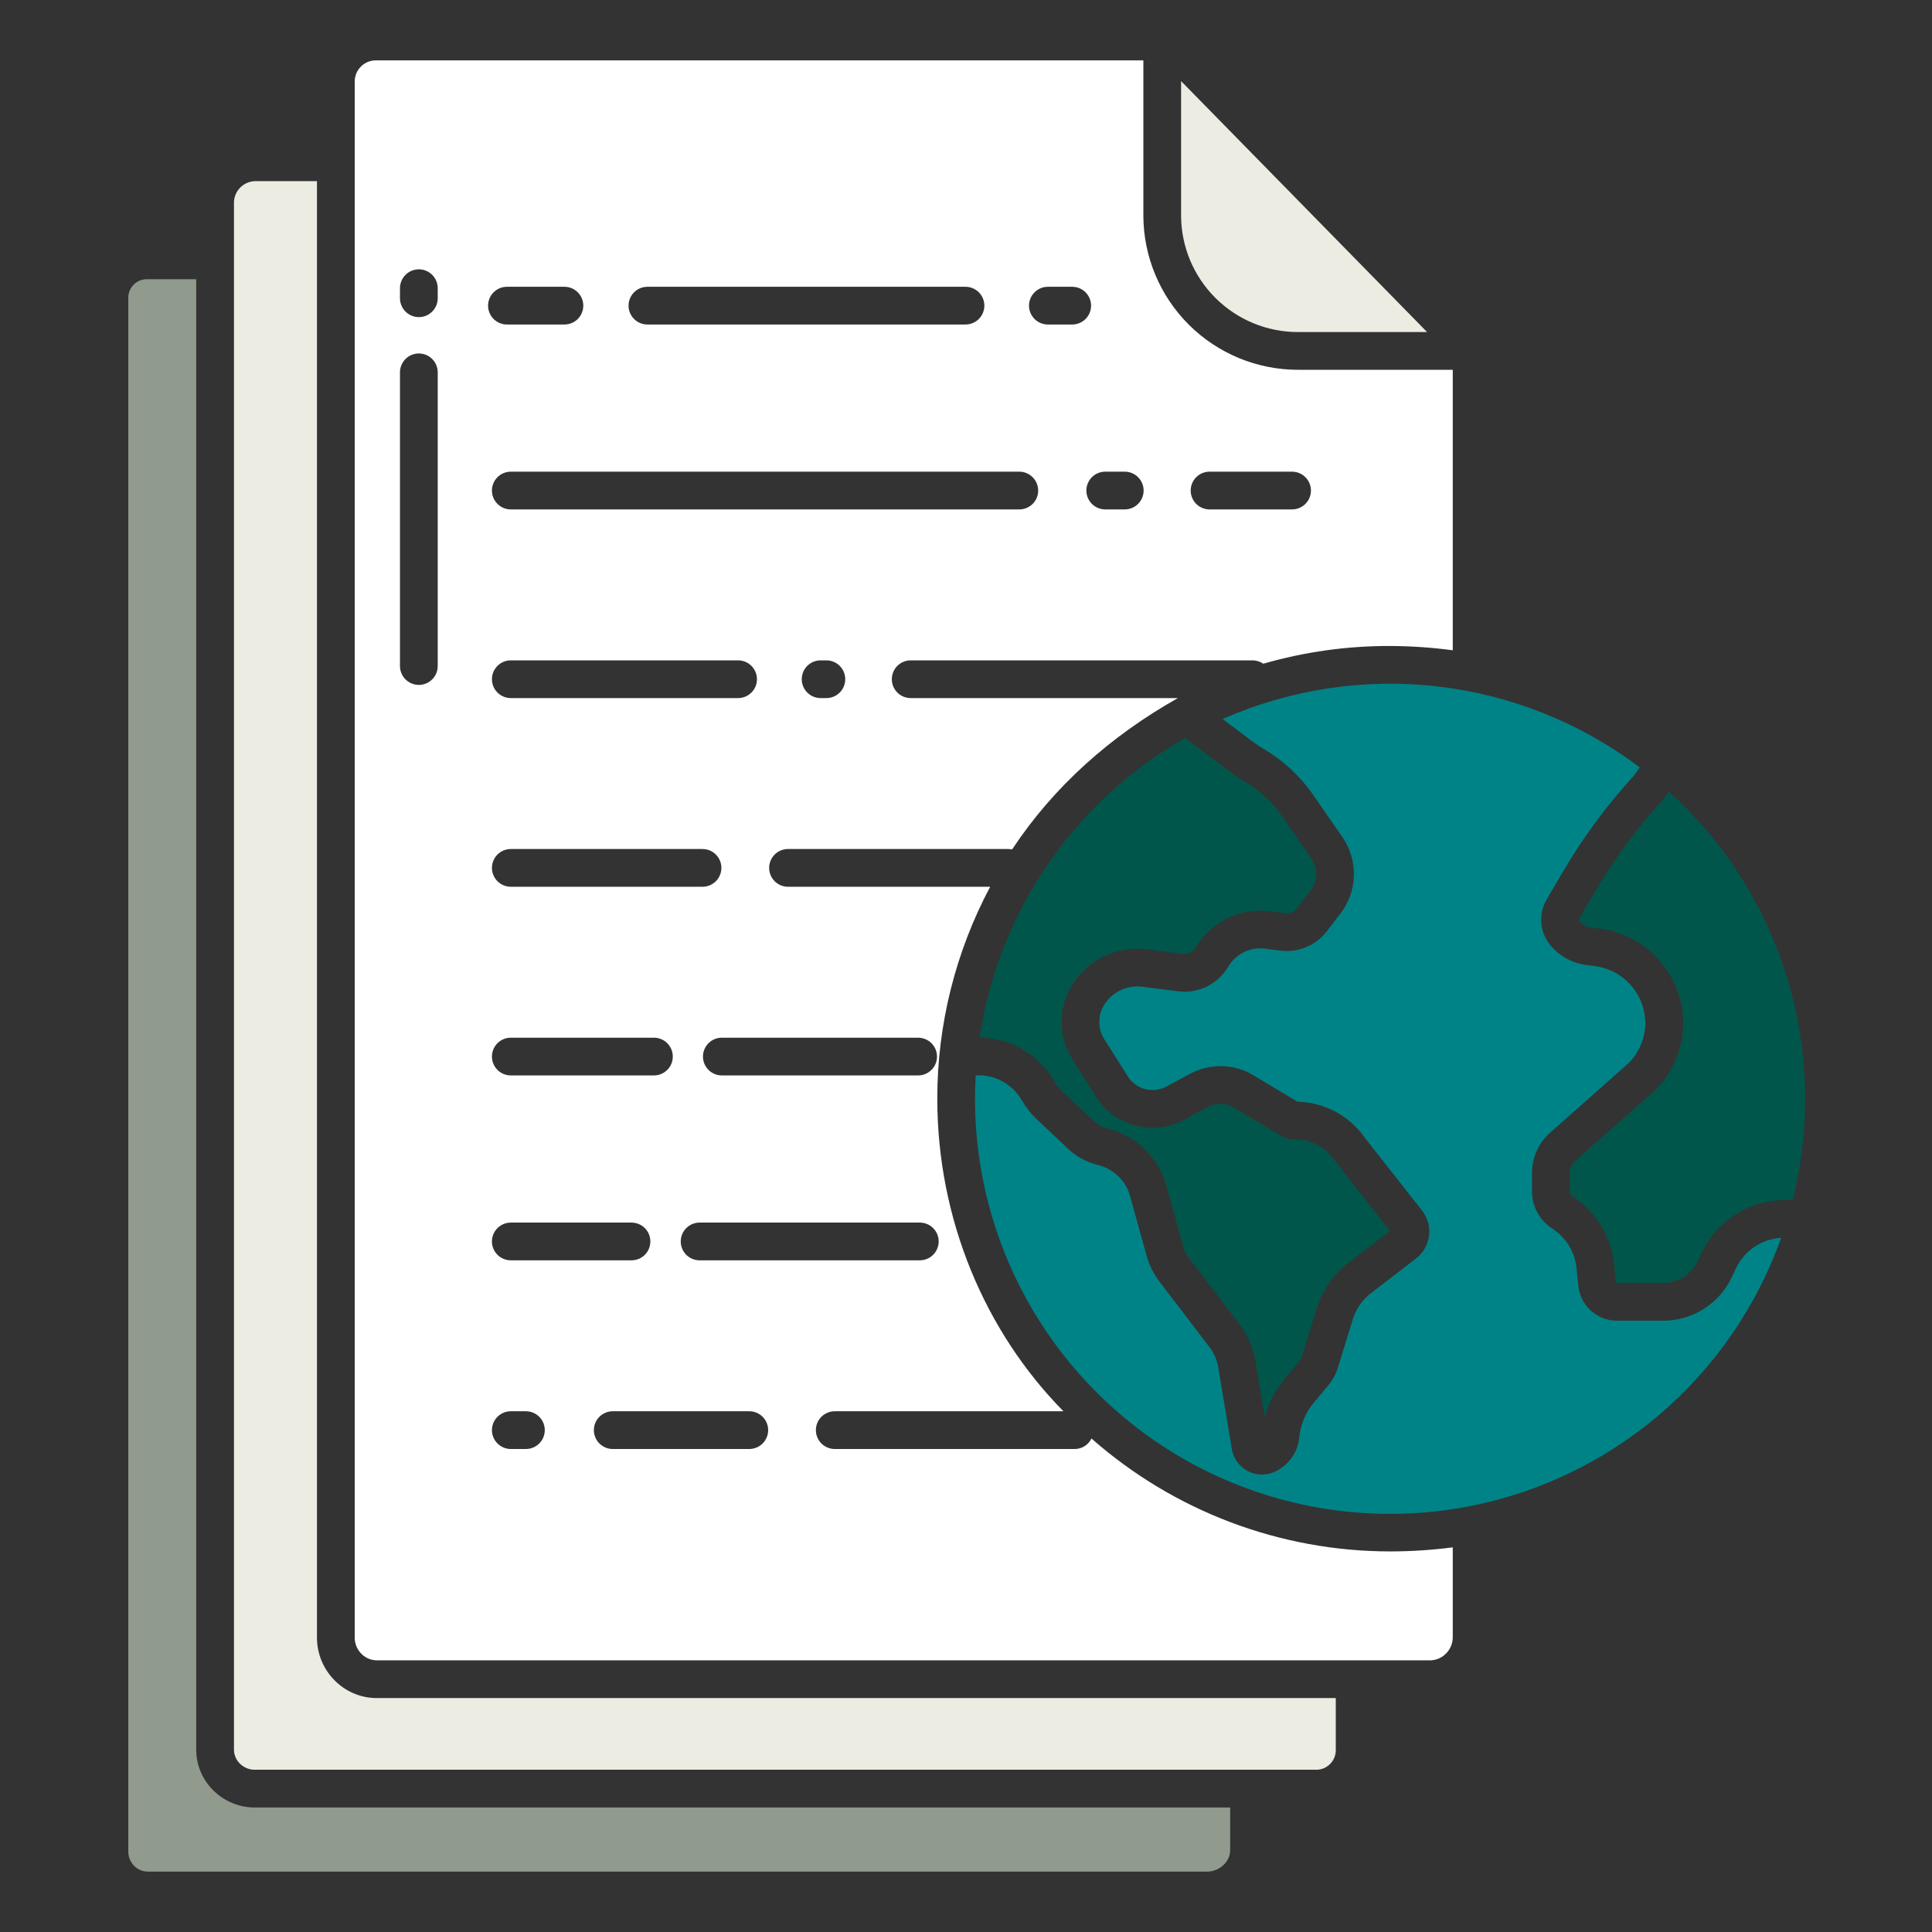 <svg width="80" height="80" viewBox="0 0 80 80" fill="none" xmlns="http://www.w3.org/2000/svg">
<rect x="0" y="0" width="80" height="80" fill="#333333" stroke="none"/>
<path d="M53.744 13.75H59.093L48.906 3.358V8.949C48.916 10.226 49.43 11.447 50.337 12.346C51.243 13.245 52.468 13.75 53.744 13.75Z" fill="#ECECE3"/>
<path d="M50.938 76.624V74.844H10.595C10.274 74.85 9.955 74.793 9.656 74.675C9.357 74.557 9.085 74.381 8.855 74.158C8.626 73.938 8.444 73.675 8.318 73.384C8.193 73.093 8.127 72.78 8.125 72.463V11.563H6.125C6.018 11.556 5.91 11.572 5.809 11.61C5.708 11.647 5.616 11.706 5.54 11.781C5.463 11.857 5.403 11.948 5.364 12.048C5.325 12.149 5.307 12.256 5.313 12.364V76.623C5.307 76.737 5.324 76.85 5.362 76.956C5.401 77.063 5.461 77.161 5.538 77.243C5.613 77.325 5.704 77.389 5.805 77.433C5.907 77.478 6.016 77.5 6.126 77.5H49.989C50.471 77.5 50.938 77.107 50.938 76.624Z" fill="#909A8D"/>
<path d="M10.595 73.281H54.458C54.569 73.287 54.679 73.27 54.783 73.232C54.887 73.193 54.982 73.133 55.062 73.057C55.142 72.98 55.206 72.888 55.249 72.786C55.292 72.684 55.313 72.574 55.312 72.463V70.313H15.56C15.238 70.307 14.92 70.238 14.624 70.109C14.328 69.98 14.061 69.794 13.837 69.562C13.378 69.091 13.123 68.459 13.125 67.802V7.5H10.595C10.36 7.498 10.134 7.588 9.964 7.75C9.795 7.912 9.695 8.135 9.688 8.369V72.462C9.69 72.574 9.716 72.684 9.763 72.786C9.81 72.888 9.877 72.979 9.96 73.053C10.133 73.211 10.362 73.293 10.595 73.281Z" fill="#ECECE3"/>
<path d="M47.502 39.31L48.969 39.496C49.072 39.512 49.179 39.497 49.274 39.453C49.369 39.41 49.45 39.339 49.506 39.25C49.812 38.723 50.267 38.298 50.813 38.028C51.36 37.758 51.974 37.656 52.579 37.734L53.22 37.816C53.31 37.827 53.402 37.814 53.485 37.78C53.569 37.745 53.642 37.689 53.698 37.617L54.263 36.884C54.411 36.693 54.494 36.46 54.5 36.219C54.506 35.978 54.435 35.742 54.297 35.544L53.078 33.786C52.674 33.205 52.15 32.719 51.54 32.361C51.328 32.237 51.124 32.101 50.928 31.954L49.072 30.559C46.808 31.848 44.866 33.634 43.392 35.783C41.917 37.931 40.95 40.386 40.562 42.963C41.189 42.97 41.804 43.141 42.346 43.456C42.888 43.772 43.339 44.223 43.655 44.765C43.758 44.94 43.884 45.1 44.032 45.239L45.31 46.441C45.445 46.568 45.609 46.66 45.788 46.709L45.938 46.75C46.5 46.905 47.013 47.203 47.427 47.615C47.84 48.027 48.14 48.538 48.297 49.1L48.982 51.571C49.037 51.772 49.131 51.961 49.258 52.126L51.333 54.847C51.669 55.288 51.892 55.804 51.983 56.351L52.371 58.672C52.535 58.084 52.822 57.538 53.215 57.071L53.816 56.347C53.856 56.299 53.887 56.243 53.905 56.182L54.523 54.178C54.752 53.431 55.209 52.774 55.829 52.299L57.556 50.973L55.254 48.036C55.08 47.776 54.846 47.562 54.57 47.414C54.295 47.265 53.988 47.187 53.675 47.185C53.438 47.19 53.204 47.129 53 47.007L51.088 45.859C50.929 45.765 50.748 45.713 50.563 45.708C50.378 45.704 50.195 45.747 50.032 45.834L49.025 46.374C48.409 46.7 47.694 46.783 47.02 46.606C46.346 46.429 45.764 46.004 45.389 45.417L44.411 43.872C44.108 43.394 43.951 42.837 43.959 42.271C43.968 41.705 44.142 41.154 44.46 40.685C44.789 40.196 45.248 39.808 45.785 39.565C46.323 39.322 46.917 39.234 47.502 39.31Z" fill="#00564A"/>
<path d="M15.561 68.75H59.258C59.498 68.737 59.724 68.632 59.889 68.457C60.057 68.281 60.153 68.047 60.156 67.802V64.072C59.3 64.184 58.437 64.24 57.573 64.241C53.015 64.242 48.614 62.579 45.195 59.565C45.131 59.697 45.031 59.809 44.906 59.886C44.781 59.963 44.636 60.003 44.489 60H34.565C34.358 60 34.159 59.917 34.012 59.771C33.866 59.624 33.784 59.426 33.784 59.219C33.784 59.011 33.866 58.813 34.012 58.666C34.159 58.52 34.358 58.437 34.565 58.437H44.034C40.801 55.156 38.811 50.514 38.811 45.486C38.812 42.428 39.564 39.418 41.001 36.719H32.63C32.422 36.719 32.224 36.636 32.077 36.49C31.931 36.343 31.849 36.145 31.849 35.937C31.849 35.73 31.931 35.531 32.077 35.385C32.224 35.238 32.422 35.156 32.63 35.156H41.682C41.758 35.151 41.835 35.157 41.909 35.173C43.636 32.561 45.998 30.469 48.773 28.906H37.71C37.503 28.906 37.304 28.824 37.157 28.677C37.011 28.531 36.929 28.332 36.929 28.125C36.929 27.918 37.011 27.719 37.157 27.572C37.304 27.426 37.503 27.344 37.71 27.344H51.891C52.041 27.35 52.188 27.398 52.312 27.483C54.023 26.989 55.794 26.742 57.574 26.749C58.437 26.753 59.3 26.812 60.156 26.926V15.312H53.744C52.053 15.312 50.431 14.642 49.232 13.45C48.033 12.257 47.354 10.639 47.344 8.948V2.5H15.56C15.329 2.5 15.106 2.593 14.943 2.757C14.779 2.921 14.687 3.144 14.688 3.376V67.802C14.686 68.045 14.777 68.28 14.943 68.458C15.103 68.632 15.325 68.737 15.561 68.75ZM50.085 19.531H53.502C53.709 19.531 53.908 19.613 54.054 19.76C54.201 19.906 54.283 20.105 54.283 20.312C54.283 20.52 54.201 20.718 54.054 20.865C53.908 21.011 53.709 21.094 53.502 21.094H50.085C49.878 21.094 49.679 21.011 49.533 20.865C49.386 20.718 49.304 20.52 49.304 20.312C49.304 20.105 49.386 19.906 49.533 19.76C49.679 19.613 49.878 19.531 50.085 19.531ZM21.777 60H21.151C20.944 60 20.745 59.917 20.599 59.771C20.452 59.624 20.37 59.426 20.37 59.219C20.37 59.011 20.452 58.813 20.599 58.666C20.745 58.52 20.944 58.437 21.151 58.437H21.777C21.984 58.437 22.183 58.52 22.329 58.666C22.476 58.813 22.558 59.011 22.558 59.219C22.558 59.426 22.476 59.624 22.329 59.771C22.183 59.917 21.984 60 21.777 60ZM21.151 35.156H29.09C29.297 35.156 29.496 35.238 29.643 35.385C29.789 35.531 29.871 35.73 29.871 35.937C29.871 36.145 29.789 36.343 29.643 36.49C29.496 36.636 29.297 36.719 29.09 36.719H21.151C20.944 36.719 20.745 36.636 20.599 36.49C20.452 36.343 20.37 36.145 20.37 35.937C20.37 35.73 20.452 35.531 20.599 35.385C20.745 35.238 20.944 35.156 21.151 35.156ZM20.37 28.125C20.37 27.918 20.452 27.719 20.599 27.572C20.745 27.426 20.944 27.344 21.151 27.344H30.562C30.77 27.344 30.968 27.426 31.115 27.572C31.262 27.719 31.344 27.918 31.344 28.125C31.344 28.332 31.262 28.531 31.115 28.677C30.968 28.824 30.77 28.906 30.562 28.906H21.151C20.944 28.906 20.745 28.824 20.599 28.677C20.452 28.531 20.37 28.332 20.37 28.125ZM21.151 42.969H27.078C27.285 42.969 27.484 43.051 27.631 43.197C27.777 43.344 27.859 43.543 27.859 43.75C27.859 43.957 27.777 44.156 27.631 44.302C27.484 44.449 27.285 44.531 27.078 44.531H21.151C20.944 44.531 20.745 44.449 20.599 44.302C20.452 44.156 20.37 43.957 20.37 43.75C20.37 43.543 20.452 43.344 20.599 43.197C20.745 43.051 20.944 42.969 21.151 42.969ZM21.151 50.625H26.149C26.356 50.625 26.555 50.707 26.702 50.854C26.848 51 26.93 51.199 26.93 51.406C26.93 51.613 26.848 51.812 26.702 51.959C26.555 52.105 26.356 52.187 26.149 52.187H21.151C20.944 52.187 20.745 52.105 20.599 51.959C20.452 51.812 20.37 51.613 20.37 51.406C20.37 51.199 20.452 51 20.599 50.854C20.745 50.707 20.944 50.625 21.151 50.625ZM31.026 60H25.372C25.165 60 24.966 59.917 24.82 59.771C24.673 59.624 24.591 59.426 24.591 59.219C24.591 59.011 24.673 58.813 24.82 58.666C24.966 58.52 25.165 58.437 25.372 58.437H31.026C31.234 58.437 31.432 58.52 31.579 58.666C31.725 58.813 31.808 59.011 31.808 59.219C31.808 59.426 31.725 59.624 31.579 59.771C31.432 59.917 31.234 60 31.026 60H31.026ZM38.868 51.406C38.868 51.613 38.786 51.812 38.639 51.959C38.493 52.105 38.294 52.187 38.087 52.187H28.969C28.762 52.187 28.563 52.105 28.416 51.959C28.27 51.812 28.188 51.613 28.188 51.406C28.188 51.199 28.27 51 28.416 50.854C28.563 50.707 28.762 50.625 28.969 50.625H38.087C38.189 50.625 38.291 50.645 38.386 50.684C38.481 50.723 38.567 50.781 38.64 50.853C38.712 50.926 38.77 51.012 38.809 51.107C38.848 51.202 38.869 51.303 38.869 51.406H38.868ZM38.017 42.969C38.225 42.969 38.423 43.051 38.57 43.197C38.717 43.344 38.799 43.543 38.799 43.75C38.799 43.957 38.717 44.156 38.57 44.302C38.423 44.449 38.225 44.531 38.017 44.531H29.889C29.682 44.531 29.483 44.449 29.337 44.302C29.191 44.156 29.108 43.957 29.108 43.75C29.108 43.543 29.191 43.344 29.337 43.197C29.483 43.051 29.682 42.969 29.889 42.969H38.017ZM34.219 28.906H33.98C33.773 28.906 33.574 28.824 33.427 28.677C33.281 28.531 33.199 28.332 33.199 28.125C33.199 27.918 33.281 27.719 33.427 27.572C33.574 27.426 33.773 27.344 33.98 27.344H34.219C34.426 27.344 34.625 27.426 34.771 27.572C34.918 27.719 35 27.918 35 28.125C35 28.332 34.918 28.531 34.771 28.677C34.625 28.824 34.426 28.906 34.219 28.906ZM45.766 19.531H46.574C46.781 19.531 46.979 19.613 47.126 19.76C47.272 19.906 47.355 20.105 47.355 20.312C47.355 20.52 47.272 20.718 47.126 20.865C46.979 21.011 46.781 21.094 46.574 21.094H45.766C45.558 21.094 45.36 21.011 45.213 20.865C45.067 20.718 44.984 20.52 44.984 20.312C44.984 20.105 45.067 19.906 45.213 19.76C45.36 19.613 45.558 19.531 45.766 19.531ZM43.391 11.875H44.398C44.605 11.875 44.804 11.957 44.95 12.104C45.097 12.25 45.179 12.449 45.179 12.656C45.179 12.863 45.097 13.062 44.95 13.209C44.804 13.355 44.605 13.437 44.398 13.437H43.391C43.183 13.437 42.985 13.355 42.838 13.209C42.692 13.062 42.609 12.863 42.609 12.656C42.609 12.449 42.692 12.25 42.838 12.104C42.985 11.957 43.183 11.875 43.391 11.875ZM42.989 20.312C42.989 20.52 42.907 20.718 42.76 20.865C42.613 21.011 42.415 21.094 42.208 21.094H21.151C20.944 21.094 20.745 21.011 20.599 20.865C20.452 20.718 20.37 20.52 20.37 20.312C20.37 20.105 20.452 19.906 20.599 19.76C20.745 19.613 20.944 19.531 21.151 19.531H42.207C42.414 19.531 42.612 19.613 42.759 19.76C42.906 19.906 42.988 20.105 42.988 20.312H42.989ZM26.808 11.875H39.978C40.185 11.875 40.384 11.957 40.531 12.104C40.677 12.25 40.76 12.449 40.76 12.656C40.76 12.863 40.677 13.062 40.531 13.209C40.384 13.355 40.185 13.437 39.978 13.437H26.808C26.601 13.437 26.402 13.355 26.256 13.209C26.109 13.062 26.027 12.863 26.027 12.656C26.027 12.449 26.109 12.25 26.256 12.104C26.402 11.957 26.601 11.875 26.808 11.875ZM20.991 11.875H23.372C23.579 11.875 23.778 11.957 23.924 12.104C24.071 12.25 24.153 12.449 24.153 12.656C24.153 12.863 24.071 13.062 23.924 13.209C23.778 13.355 23.579 13.437 23.372 13.437H20.991C20.784 13.437 20.585 13.355 20.439 13.209C20.293 13.062 20.21 12.863 20.21 12.656C20.21 12.449 20.293 12.25 20.439 12.104C20.585 11.957 20.784 11.875 20.991 11.875ZM16.562 11.933C16.562 11.726 16.645 11.527 16.791 11.381C16.938 11.234 17.137 11.152 17.344 11.152C17.551 11.152 17.75 11.234 17.896 11.381C18.043 11.527 18.125 11.726 18.125 11.933V12.35C18.125 12.557 18.043 12.756 17.896 12.902C17.75 13.049 17.551 13.131 17.344 13.131C17.137 13.131 16.938 13.049 16.791 12.902C16.645 12.756 16.562 12.557 16.562 12.35V11.933ZM16.562 15.418C16.562 15.21 16.645 15.012 16.791 14.865C16.938 14.719 17.137 14.636 17.344 14.636C17.551 14.636 17.75 14.719 17.896 14.865C18.043 15.012 18.125 15.21 18.125 15.418V27.579C18.125 27.787 18.043 27.985 17.896 28.132C17.75 28.278 17.551 28.361 17.344 28.361C17.137 28.361 16.938 28.278 16.791 28.132C16.645 27.985 16.562 27.787 16.562 27.579V15.418Z" fill="white"/>
<path d="M71.849 52.589L71.737 52.827C71.489 53.386 71.082 53.859 70.567 54.19C70.052 54.521 69.452 54.694 68.84 54.687H66.987C66.583 54.695 66.191 54.551 65.888 54.283C65.586 54.014 65.396 53.642 65.355 53.24L65.283 52.53C65.251 52.195 65.144 51.872 64.969 51.584C64.794 51.297 64.556 51.053 64.273 50.871C64.014 50.704 63.802 50.474 63.656 50.203C63.51 49.933 63.434 49.629 63.437 49.322V48.58C63.435 48.264 63.501 47.951 63.63 47.662C63.759 47.373 63.948 47.115 64.184 46.905L67.341 44.108C67.675 43.812 67.917 43.427 68.039 42.998C68.161 42.568 68.157 42.113 68.028 41.685C67.894 41.242 67.633 40.846 67.278 40.547C66.923 40.249 66.489 40.059 66.028 40.002L65.709 39.963C65.137 39.893 64.611 39.614 64.231 39.18C64.003 38.921 63.862 38.597 63.827 38.254C63.791 37.911 63.863 37.565 64.033 37.265L64.701 36.124C65.54 34.691 66.528 33.349 67.65 32.123L67.898 31.777C65.459 29.935 62.572 28.778 59.535 28.425C56.499 28.073 53.423 28.539 50.627 29.773L51.864 30.704C52.013 30.815 52.167 30.918 52.328 31.012C53.133 31.485 53.827 32.127 54.361 32.895L55.58 34.653C55.907 35.123 56.077 35.685 56.062 36.258C56.048 36.831 55.851 37.384 55.499 37.837L54.934 38.57C54.712 38.858 54.418 39.082 54.083 39.221C53.748 39.36 53.382 39.41 53.022 39.365L52.38 39.283C52.08 39.244 51.775 39.295 51.504 39.429C51.233 39.563 51.007 39.774 50.855 40.035C50.646 40.39 50.336 40.675 49.965 40.855C49.595 41.035 49.179 41.101 48.771 41.046L47.303 40.859C47.005 40.821 46.702 40.866 46.428 40.99C46.154 41.114 45.92 41.311 45.752 41.56C45.605 41.778 45.525 42.033 45.52 42.295C45.516 42.557 45.589 42.814 45.729 43.036L46.708 44.581C46.87 44.836 47.123 45.02 47.416 45.097C47.708 45.173 48.019 45.138 48.286 44.996L49.293 44.456C49.695 44.242 50.145 44.136 50.6 44.146C51.055 44.157 51.5 44.285 51.891 44.519L53.727 45.62C54.278 45.632 54.819 45.774 55.305 46.035C55.791 46.297 56.208 46.669 56.522 47.123L58.85 50.083C58.982 50.238 59.079 50.42 59.133 50.616C59.188 50.813 59.2 51.018 59.168 51.22C59.107 51.581 58.91 51.906 58.618 52.126L56.78 53.537C56.416 53.815 56.149 54.2 56.015 54.637L55.397 56.641C55.318 56.899 55.189 57.138 55.016 57.344L54.415 58.068C54.067 58.477 53.852 58.982 53.799 59.516C53.77 59.83 53.657 60.131 53.471 60.385C53.284 60.64 53.032 60.838 52.741 60.96C52.532 61.047 52.304 61.077 52.08 61.046C51.855 61.015 51.644 60.924 51.467 60.783C51.22 60.585 51.056 60.303 51.006 59.99L50.442 56.606C50.393 56.31 50.272 56.031 50.09 55.792L48.015 53.074C47.767 52.75 47.584 52.381 47.476 51.989L46.791 49.518C46.707 49.216 46.546 48.942 46.324 48.721C46.102 48.5 45.827 48.34 45.525 48.257L45.376 48.216C44.95 48.1 44.559 47.881 44.238 47.579L42.96 46.376C42.703 46.135 42.483 45.857 42.305 45.553C42.113 45.223 41.834 44.952 41.498 44.771C41.162 44.59 40.782 44.506 40.401 44.527C40.383 44.849 40.373 45.173 40.373 45.499C40.373 49.551 41.804 53.473 44.414 56.572C47.024 59.671 50.646 61.749 54.639 62.437C58.632 63.126 62.74 62.381 66.237 60.335C69.735 58.289 72.397 55.072 73.753 51.254C73.344 51.28 72.949 51.419 72.613 51.654C72.278 51.889 72.013 52.213 71.849 52.589Z" fill="#008387"/>
<path d="M69.105 32.776L68.893 33.072C68.875 33.098 68.855 33.123 68.834 33.146C67.774 34.299 66.841 35.562 66.05 36.914L65.387 38.047C65.381 38.065 65.38 38.084 65.383 38.102C65.387 38.121 65.396 38.138 65.408 38.152C65.535 38.297 65.71 38.389 65.901 38.413L66.221 38.452C66.982 38.546 67.7 38.859 68.287 39.353C68.873 39.846 69.304 40.5 69.527 41.233C69.743 41.947 69.749 42.708 69.546 43.425C69.343 44.142 68.938 44.786 68.381 45.28L65.219 48.076C65.149 48.14 65.093 48.218 65.055 48.304C65.017 48.391 64.999 48.485 65 48.58V49.322C64.998 49.367 65.008 49.412 65.03 49.452C65.051 49.492 65.082 49.526 65.121 49.55C65.601 49.858 66.005 50.27 66.302 50.757C66.599 51.244 66.781 51.792 66.835 52.359L66.909 53.084C66.913 53.127 66.946 53.125 66.988 53.125H68.841C69.15 53.131 69.453 53.047 69.714 52.882C69.974 52.717 70.181 52.48 70.308 52.199L70.419 51.976C70.703 51.322 71.165 50.762 71.753 50.359C72.341 49.956 73.03 49.726 73.742 49.697L74.178 49.677C74.197 49.677 74.216 49.674 74.235 49.673C74.99 46.656 74.911 43.491 74.008 40.515C73.104 37.539 71.41 34.865 69.105 32.776Z" fill="#00564A"/>
</svg>
